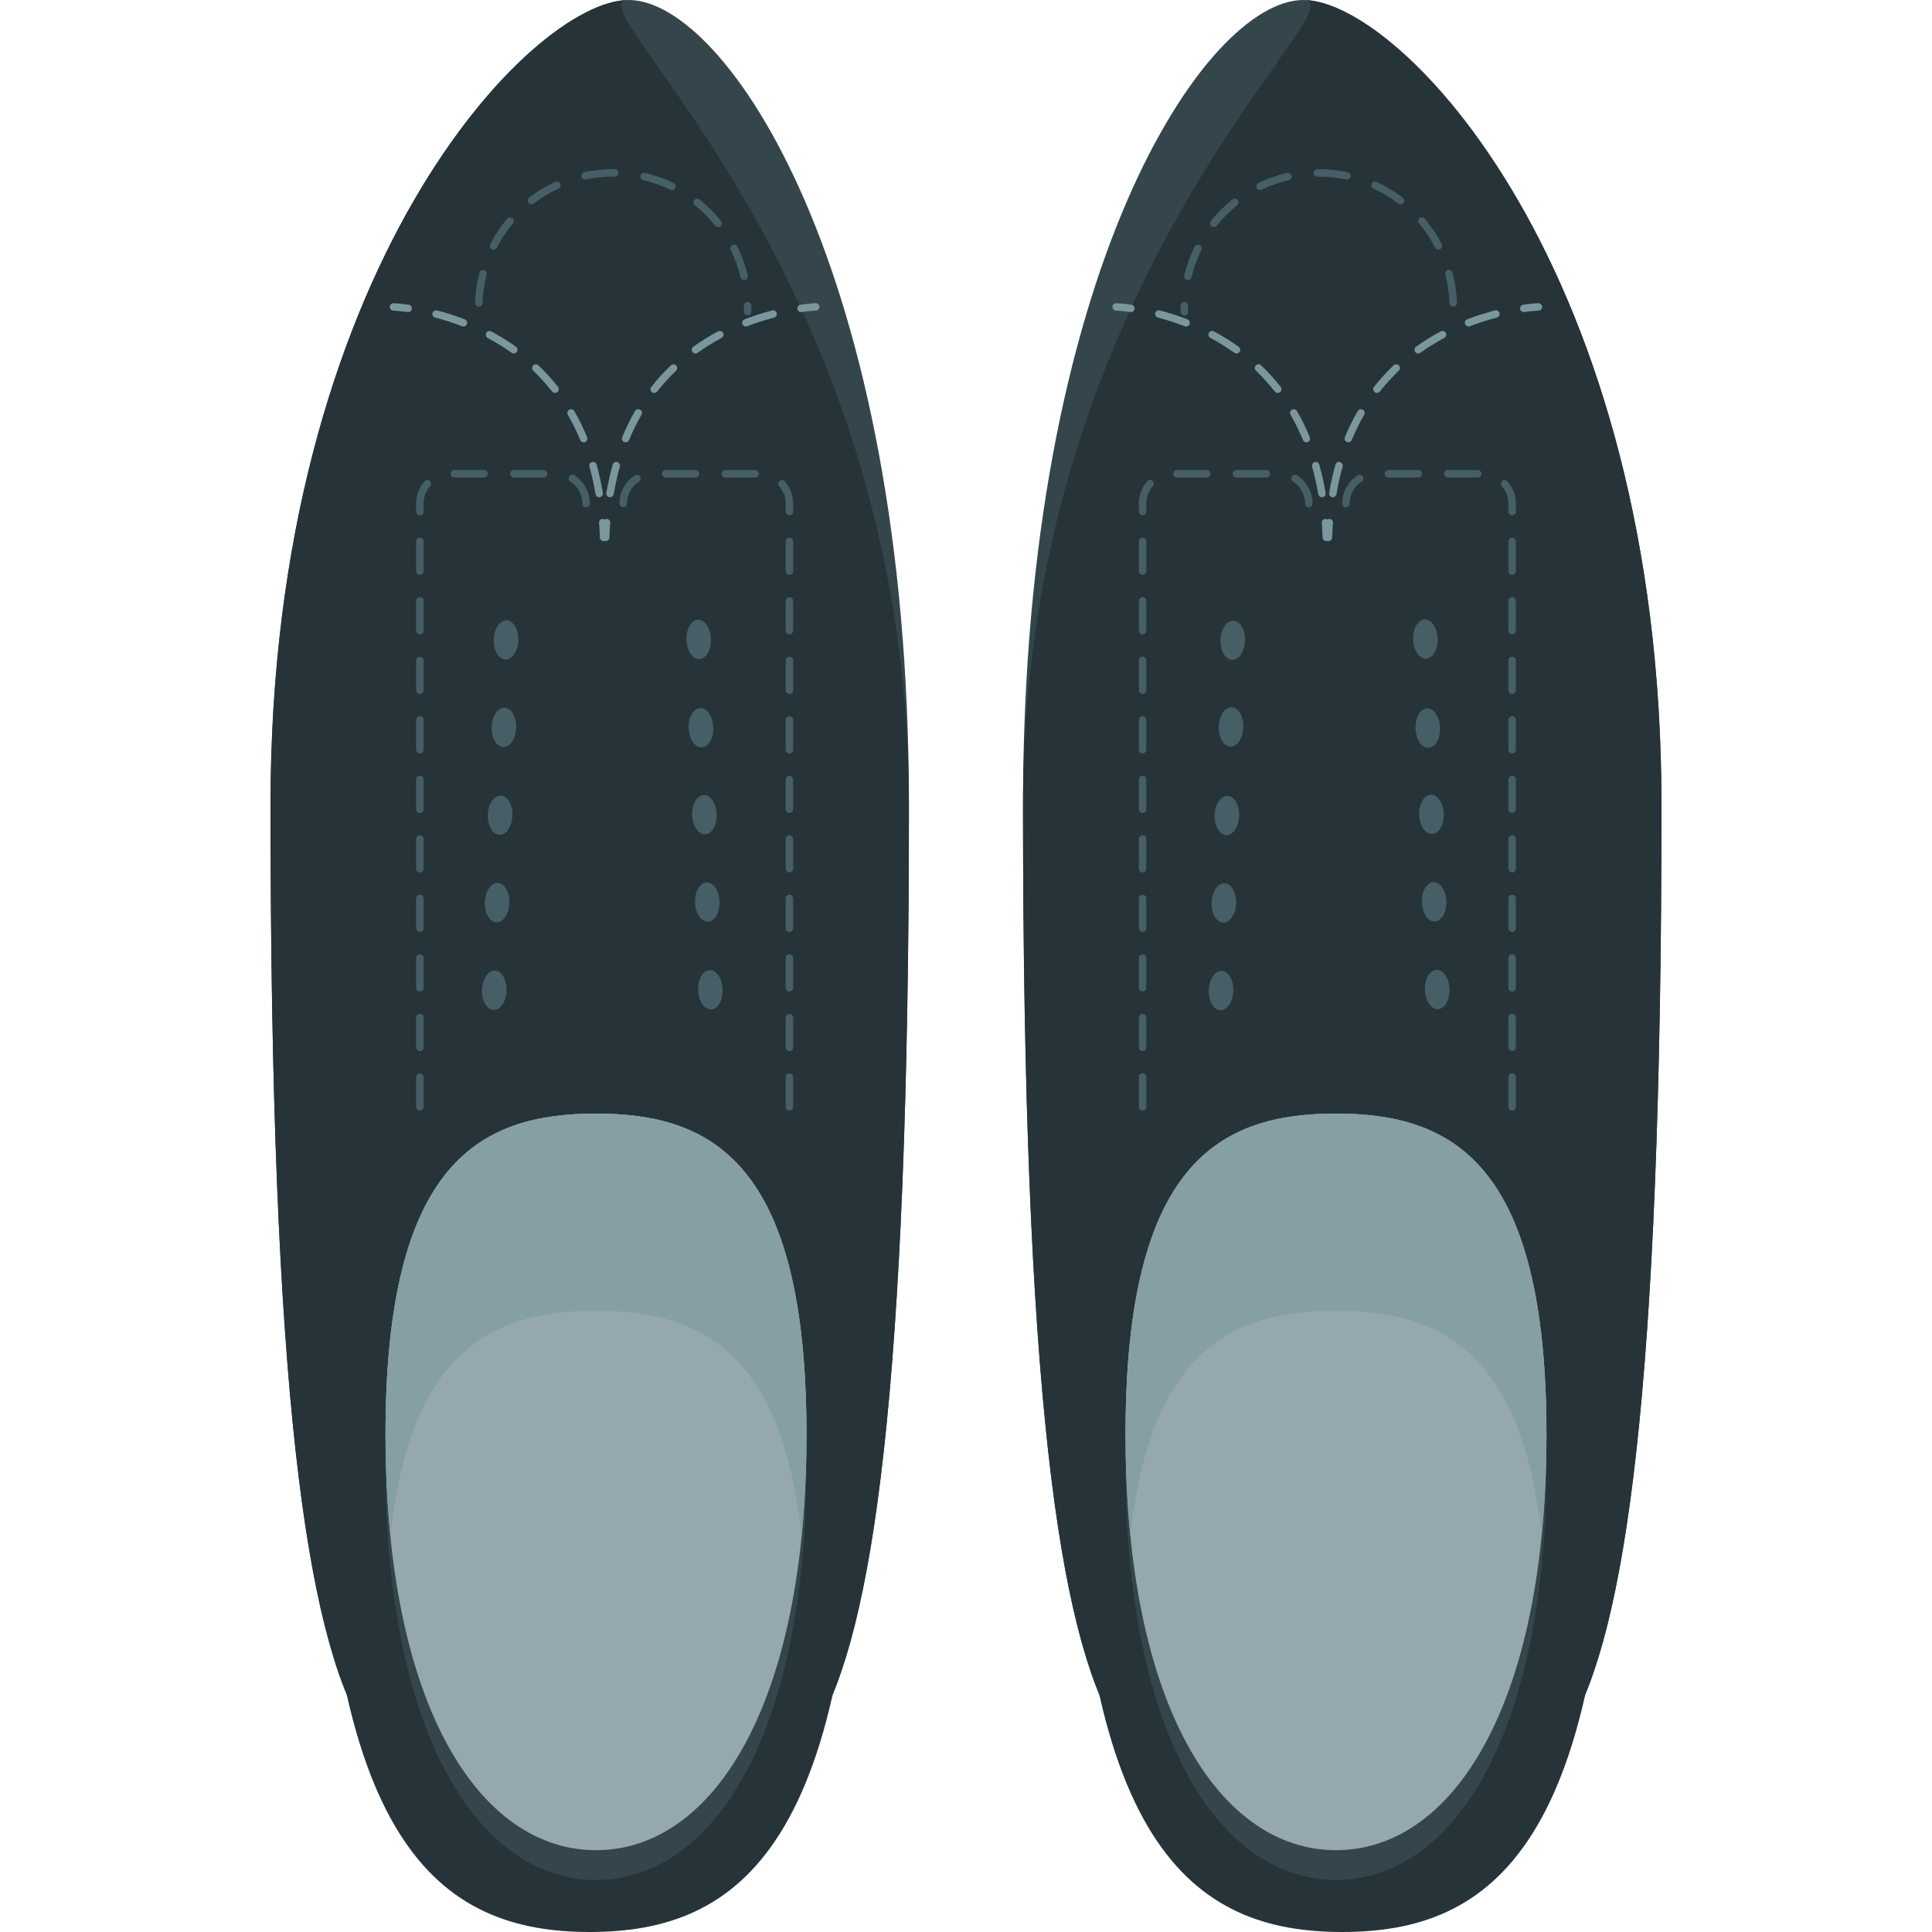 <?xml version="1.0" encoding="iso-8859-1"?>
<!-- Generator: Adobe Illustrator 19.0.0, SVG Export Plug-In . SVG Version: 6.00 Build 0)  -->
<svg version="1.1" id="Layer_1" xmlns="http://www.w3.org/2000/svg" xmlns:xlink="http://www.w3.org/1999/xlink" x="0px" y="0px"
	 viewBox="0 0 503.184 503.184" style="enable-background:new 0 0 503.184 503.184;" xml:space="preserve">
<path style="fill:#34464C;" d="M236.728,209.672c0,304.976-37.232,252.808-83.144,252.808c-45.92,0-83.128,52.168-83.128-252.808
	C70.456,70.04,138.536,0,163.752,0C188.992,0,236.728,70.04,236.728,209.672z"/>
<g>
	<path style="fill:#26343A;" d="M236.728,209.672c0,304.976-37.232,252.808-83.144,252.808c-45.92,0-83.128,52.168-83.128-252.808
		C70.456,70.04,138.536,0,163.752,0C147.648,0,236.728,70.04,236.728,209.672z"/>
	<path style="fill:#26343A;" d="M83.472,363.44c0-117.728,31.408-213.168,70.128-213.168s70.096,95.44,70.096,213.168
		c0,117.76-31.376,139.744-70.096,139.744S83.472,481.2,83.472,363.44z"/>
</g>
<g>
	<g>
		<path id="SVGCleanerId_0" style="fill:#576F77;" d="M210.04,373.632c0,70.792-24.528,108.24-54.816,108.24
			c-30.264,0-54.816-37.456-54.816-108.24c0-70.808,24.544-83.6,54.816-83.6C185.504,290.032,210.04,302.824,210.04,373.632z"/>
	</g>
	<g>
		<path id="SVGCleanerId_0_1_" style="fill:#576F77;" d="M210.04,373.632c0,70.792-24.528,108.24-54.816,108.24
			c-30.264,0-54.816-37.456-54.816-108.24c0-70.808,24.544-83.6,54.816-83.6C185.504,290.032,210.04,302.824,210.04,373.632z"/>
	</g>
</g>
<path style="fill:#34464C;" d="M210.04,381.384c0,70.792-24.528,108.24-54.816,108.24c-30.264,0-54.816-37.456-54.816-108.24
	c0-70.808,24.544-83.6,54.816-83.6C185.504,297.776,210.04,310.576,210.04,381.384z"/>
<g>
	<path id="SVGCleanerId_0_2_" style="fill:#95A8AD;" d="M210.04,373.632c0,70.792-24.528,108.24-54.816,108.24
		c-30.264,0-54.816-37.456-54.816-108.24c0-70.808,24.544-83.6,54.816-83.6C185.504,290.032,210.04,302.824,210.04,373.632z"/>
</g>
<path style="fill:#869FA5;" d="M155.224,341.392c26.28,0,48.2,9.688,53.544,58.512c0.816-8.184,1.264-16.92,1.264-26.272
	c0-70.808-24.528-83.6-54.816-83.6c-30.264,0-54.816,12.8-54.816,83.6c0,9.352,0.464,18.088,1.28,26.272
	C107.04,351.08,128.96,341.392,155.224,341.392z"/>
<g>
	
		<ellipse transform="matrix(0.034 -0.999 0.999 0.034 -133.301 377.885)" style="fill:#465F66;" cx="128.868" cy="257.913" rx="5.128" ry="3.2"/>
	
		<ellipse transform="matrix(0.034 -0.999 0.999 0.034 -109.816 356.569)" style="fill:#465F66;" cx="129.6" cy="235.109" rx="5.12" ry="3.192"/>
	
		<ellipse transform="matrix(0.034 -0.999 0.999 0.034 -86.275 335.346)" style="fill:#465F66;" cx="130.371" cy="212.312" rx="5.112" ry="3.2"/>
	
		<ellipse transform="matrix(0.033 -1 1 0.033 -62.603 314.335)" style="fill:#465F66;" cx="131.141" cy="189.52" rx="5.12" ry="3.192"/>
	
		<ellipse transform="matrix(0.034 -0.999 0.999 0.034 -39.188 292.766)" style="fill:#465F66;" cx="131.899" cy="166.661" rx="5.112" ry="3.192"/>
	
		<ellipse transform="matrix(0.034 0.999 -0.999 0.034 436.399 64.23)" style="fill:#465F66;" cx="184.964" cy="257.932" rx="5.128" ry="3.192"/>
	
		<ellipse transform="matrix(0.034 0.999 -0.999 0.034 412.807 42.967)" style="fill:#465F66;" cx="184.17" cy="235.093" rx="5.12" ry="3.192"/>
	
		<ellipse transform="matrix(0.034 0.999 -0.999 0.034 389.34 21.719)" style="fill:#465F66;" cx="183.431" cy="212.325" rx="5.112" ry="3.192"/>
	
		<ellipse transform="matrix(0.033 1 -1 0.033 365.978 0.617)" style="fill:#465F66;" cx="182.67" cy="189.439" rx="5.112" ry="3.2"/>
	
		<ellipse transform="matrix(0.034 0.999 -0.999 0.034 342.295 -20.92)" style="fill:#465F66;" cx="181.972" cy="166.662" rx="5.112" ry="3.192"/>
</g>
<g>
	<path style="fill:#7A979E;" d="M106.32,81.288c-0.048,0-0.096,0-0.144-0.008c-2.312-0.328-3.704-0.376-3.704-0.376
		c-0.544-0.016-0.968-0.472-0.952-1c0.016-0.512,0.456-0.936,0.968-0.936h0.032c0,0,1.512,0.056,3.92,0.392
		c0.528,0.08,0.904,0.56,0.832,1.096C107.208,80.936,106.784,81.288,106.32,81.288z"/>
	<path style="fill:#7A979E;" d="M156.056,129.512c-0.464,0-0.872-0.336-0.952-0.816c-0.416-2.464-0.952-4.864-1.592-7.16
		c-0.144-0.512,0.144-1.056,0.664-1.2c0.552-0.16,1.04,0.168,1.192,0.672c0.672,2.36,1.216,4.84,1.64,7.376
		c0.096,0.512-0.264,1.016-0.8,1.112C156.16,129.504,156.104,129.512,156.056,129.512z M152.016,115.2
		c-0.384,0-0.744-0.232-0.896-0.6c-0.936-2.272-2.016-4.48-3.232-6.568c-0.256-0.464-0.096-1.048,0.36-1.328
		c0.456-0.248,1.048-0.112,1.328,0.36c1.248,2.16,2.376,4.456,3.344,6.8c0.2,0.496-0.032,1.064-0.528,1.264
		C152.264,115.168,152.128,115.2,152.016,115.2z M144.568,102.344c-0.296,0-0.576-0.136-0.768-0.376
		c-1.504-1.912-3.16-3.736-4.912-5.416c-0.384-0.368-0.4-0.984-0.04-1.368c0.376-0.392,0.984-0.392,1.376-0.04
		c1.832,1.744,3.544,3.632,5.112,5.624c0.312,0.424,0.248,1.024-0.168,1.36C144.992,102.264,144.768,102.344,144.568,102.344z
		 M133.816,92.064c-0.2,0-0.392-0.064-0.56-0.184c-1.968-1.408-4.064-2.704-6.232-3.856c-0.472-0.248-0.64-0.84-0.4-1.312
		c0.256-0.472,0.848-0.64,1.312-0.4c2.24,1.192,4.416,2.544,6.448,4c0.44,0.304,0.528,0.912,0.216,1.352
		C134.416,91.912,134.112,92.064,133.816,92.064z M120.696,85.032c-0.112,0-0.232-0.016-0.344-0.064
		c-2.248-0.872-4.608-1.624-7-2.248c-0.52-0.144-0.832-0.672-0.704-1.176c0.152-0.52,0.688-0.832,1.184-0.696
		c2.456,0.64,4.888,1.424,7.208,2.32c0.496,0.192,0.744,0.752,0.552,1.248C121.456,84.792,121.088,85.032,120.696,85.032z"/>
	<path style="fill:#7A979E;" d="M157.208,140.944c-0.52,0-0.952-0.416-0.968-0.944c-0.048-1.304-0.128-2.576-0.216-3.816
		c-0.048-0.528,0.36-1,0.888-1.048c0.528,0.048,0.984,0.36,1.048,0.888c0.096,1.272,0.168,2.576,0.216,3.912
		c0.016,0.52-0.408,0.976-0.936,1C157.224,140.944,157.208,140.944,157.208,140.944z"/>
	<path style="fill:#7A979E;" d="M208.648,81.288c-0.488,0-0.896-0.352-0.968-0.832c-0.064-0.528,0.296-1.016,0.832-1.096
		c2.424-0.336,3.872-0.392,3.872-0.392c0.064,0,0.08,0,0.08,0c0.528,0,0.952,0.424,0.968,0.936c0.016,0.528-0.392,0.984-0.936,1
		c0,0-1.408,0.048-3.712,0.376C208.728,81.288,208.688,81.288,208.648,81.288z"/>
	<path style="fill:#7A979E;" d="M158.88,129.512c-0.048,0-0.104-0.008-0.16-0.016c-0.528-0.096-0.88-0.592-0.8-1.128
		c0.456-2.536,1-5.024,1.656-7.36c0.144-0.504,0.64-0.824,1.192-0.672c0.512,0.152,0.808,0.688,0.664,1.2
		c-0.632,2.264-1.168,4.688-1.6,7.168C159.76,129.176,159.352,129.512,158.88,129.512z M162.944,115.2
		c-0.128,0-0.248-0.032-0.376-0.08c-0.488-0.2-0.72-0.768-0.512-1.264c0.96-2.344,2.088-4.64,3.328-6.8
		c0.28-0.472,0.872-0.608,1.328-0.36c0.472,0.28,0.624,0.864,0.36,1.328c-1.208,2.096-2.296,4.296-3.232,6.568
		C163.688,114.968,163.32,115.2,162.944,115.2z M170.4,102.344c-0.216,0-0.432-0.08-0.608-0.208c-0.424-0.336-0.488-0.936-0.16-1.36
		c1.552-1.992,3.272-3.88,5.112-5.624c0.392-0.352,1-0.352,1.368,0.04c0.368,0.384,0.352,1-0.04,1.368
		c-1.752,1.68-3.416,3.504-4.904,5.416C170.96,102.208,170.68,102.344,170.4,102.344z M181.144,92.064c-0.312,0-0.6-0.152-0.8-0.408
		c-0.296-0.44-0.2-1.048,0.232-1.352c2.032-1.456,4.2-2.808,6.44-4c0.464-0.24,1.064-0.072,1.312,0.4s0.08,1.064-0.408,1.312
		c-2.16,1.16-4.256,2.456-6.216,3.856C181.536,92,181.336,92.064,181.144,92.064z M194.256,85.032c-0.384,0-0.752-0.232-0.888-0.616
		c-0.2-0.496,0.048-1.056,0.544-1.248c2.328-0.896,4.752-1.68,7.2-2.32c0.52-0.136,1.056,0.168,1.184,0.696
		c0.144,0.504-0.168,1.04-0.696,1.176c-2.4,0.624-4.744,1.376-7,2.248C194.488,85.016,194.384,85.032,194.256,85.032z"/>
	<path style="fill:#7A979E;" d="M157.744,140.944c0,0-0.016,0-0.032,0c-0.536-0.024-0.952-0.48-0.936-1.008
		c0.056-1.344,0.128-2.632,0.216-3.904c0.064-0.528,0.488-0.832,1.048-0.888c0.528,0.048,0.936,0.512,0.888,1.048
		c-0.096,1.232-0.168,2.512-0.216,3.832C158.696,140.528,158.256,140.944,157.744,140.944z"/>
</g>
<g>
	<path style="fill:#465F66;" d="M194.728,82.136h-0.016c-0.536,0-0.968-0.432-0.952-0.952l0.016-1.144l-0.016-0.408
		c0-0.528,0.44-0.968,0.968-0.968c0.544,0,0.968,0.44,0.968,0.968l0.016,0.352l-0.016,1.176
		C195.68,81.704,195.256,82.136,194.728,82.136z M124.712,79.872h-0.032c-0.544-0.016-0.96-0.456-0.944-1
		c0.088-2.656,0.464-5.296,1.136-7.856c0.144-0.52,0.672-0.8,1.168-0.696c0.528,0.136,0.832,0.664,0.704,1.176
		c-0.624,2.432-0.992,4.928-1.072,7.44C125.648,79.464,125.224,79.872,124.712,79.872z M193.8,72.936
		c-0.44,0-0.84-0.296-0.952-0.744c-0.576-2.448-1.44-4.832-2.528-7.072c-0.232-0.488-0.04-1.064,0.448-1.296
		c0.496-0.232,1.072-0.048,1.288,0.448c1.168,2.368,2.072,4.88,2.688,7.472c0.128,0.52-0.2,1.048-0.72,1.168
		C193.944,72.928,193.872,72.936,193.8,72.936z M128.552,65c-0.152,0-0.296-0.04-0.448-0.112c-0.48-0.248-0.656-0.832-0.416-1.312
		c1.208-2.344,2.696-4.576,4.408-6.608c0.344-0.424,0.944-0.472,1.36-0.128c0.408,0.344,0.472,0.952,0.128,1.36
		c-1.608,1.936-3.024,4.04-4.168,6.272C129.24,64.808,128.904,65,128.552,65z M187.04,59.136c-0.28,0-0.56-0.128-0.76-0.36
		c-1.568-1.952-3.352-3.752-5.312-5.32c-0.416-0.336-0.488-0.944-0.152-1.36c0.328-0.432,0.936-0.496,1.36-0.152
		c2.08,1.656,3.96,3.544,5.608,5.608c0.344,0.424,0.264,1.032-0.144,1.36C187.456,59.072,187.24,59.136,187.04,59.136z
		 M138.424,53.208c-0.288,0-0.576-0.136-0.784-0.384c-0.312-0.424-0.232-1.032,0.184-1.36c2.144-1.624,4.424-3.016,6.808-4.096
		c0.48-0.232,1.072-0.008,1.272,0.48c0.232,0.488,0.016,1.064-0.472,1.28c-2.248,1.024-4.408,2.336-6.424,3.88
		C138.84,53.136,138.632,53.208,138.424,53.208z M175.04,49.528c-0.144,0-0.28-0.032-0.424-0.112
		c-2.28-1.096-4.656-1.936-7.096-2.504c-0.512-0.136-0.84-0.648-0.72-1.168s0.688-0.8,1.168-0.728c2.56,0.6,5.08,1.496,7.488,2.664
		c0.488,0.232,0.688,0.816,0.456,1.296C175.744,49.32,175.4,49.528,175.04,49.528z M152.384,46.76c-0.456,0-0.856-0.312-0.952-0.768
		c-0.112-0.528,0.216-1.048,0.752-1.16c2.44-0.512,4.904-0.784,7.384-0.784c0,0,0.072,0,0.104,0h0.416
		c0.536,0,0.968,0.44,0.968,0.976s-0.432,0.968-0.968,0.968h-0.416c-0.032,0-0.064,0-0.064,0c-2.376,0-4.72,0.248-7.016,0.736
		C152.512,46.752,152.44,46.76,152.384,46.76z"/>
	<path style="fill:#465F66;" d="M109.352,289.248c-0.528,0-0.968-0.44-0.968-0.968v-7.752c0-0.544,0.44-0.968,0.968-0.968
		c0.544,0,0.968,0.424,0.968,0.968v7.752C110.32,288.808,109.896,289.248,109.352,289.248z M109.352,273.752
		c-0.528,0-0.968-0.44-0.968-0.968v-7.76c0-0.536,0.44-0.968,0.968-0.968c0.544,0,0.968,0.432,0.968,0.968v7.76
		C110.32,273.312,109.896,273.752,109.352,273.752z M109.352,258.24c-0.528,0-0.968-0.432-0.968-0.968v-7.752
		c0-0.536,0.44-0.968,0.968-0.968c0.544,0,0.968,0.432,0.968,0.968v7.752C110.32,257.808,109.896,258.24,109.352,258.24z
		 M109.352,242.736c-0.528,0-0.968-0.424-0.968-0.968v-7.752c0-0.528,0.44-0.968,0.968-0.968c0.544,0,0.968,0.44,0.968,0.968v7.752
		C110.32,242.312,109.896,242.736,109.352,242.736z M109.352,227.232c-0.528,0-0.968-0.432-0.968-0.968v-7.752
		c0-0.528,0.44-0.968,0.968-0.968c0.544,0,0.968,0.44,0.968,0.968v7.752C110.32,226.8,109.896,227.232,109.352,227.232z
		 M109.352,211.736c-0.528,0-0.968-0.432-0.968-0.968v-7.752c0-0.536,0.44-0.968,0.968-0.968c0.544,0,0.968,0.432,0.968,0.968v7.752
		C110.32,211.304,109.896,211.736,109.352,211.736z M109.352,196.232c-0.528,0-0.968-0.44-0.968-0.968v-7.752
		c0-0.544,0.44-0.968,0.968-0.968c0.544,0,0.968,0.424,0.968,0.968v7.752C110.32,195.792,109.896,196.232,109.352,196.232z
		 M109.352,180.736c-0.528,0-0.968-0.44-0.968-0.968v-7.76c0-0.536,0.44-0.968,0.968-0.968c0.544,0,0.968,0.432,0.968,0.968v7.76
		C110.32,180.296,109.896,180.736,109.352,180.736z M109.352,165.224c-0.528,0-0.968-0.432-0.968-0.968v-7.752
		c0-0.536,0.44-0.968,0.968-0.968c0.544,0,0.968,0.432,0.968,0.968v7.752C110.32,164.792,109.896,165.224,109.352,165.224z
		 M109.352,149.72c-0.528,0-0.968-0.424-0.968-0.968V141c0-0.528,0.44-0.968,0.968-0.968c0.544,0,0.968,0.44,0.968,0.968v7.752
		C110.32,149.296,109.896,149.72,109.352,149.72z M109.352,134.216c-0.528,0-0.968-0.432-0.968-0.968v-2.112
		c0-2.144,0.792-4.2,2.2-5.8c0.36-0.424,0.976-0.44,1.376-0.088c0.408,0.36,0.44,0.976,0.096,1.368
		c-1.128,1.248-1.736,2.848-1.736,4.512v2.112C110.32,133.784,109.896,134.216,109.352,134.216z M152.632,132.104
		c-0.528,0-0.968-0.432-0.968-0.968c0-2.328-1.168-4.456-3.12-5.704c-0.456-0.296-0.568-0.896-0.288-1.344
		c0.296-0.456,0.888-0.56,1.336-0.296c2.504,1.608,4.008,4.36,4.008,7.344C153.6,131.68,153.176,132.104,152.632,132.104z
		 M141.568,124.36h-7.752c-0.544,0-0.968-0.44-0.968-0.968c0-0.536,0.424-0.968,0.968-0.968h7.752c0.528,0,0.968,0.432,0.968,0.968
		C142.536,123.92,142.096,124.36,141.568,124.36z M126.072,124.36h-7.752c-0.544,0-0.968-0.44-0.968-0.968
		c0-0.536,0.424-0.968,0.968-0.968h7.752c0.528,0,0.968,0.432,0.968,0.968C127.04,123.92,126.6,124.36,126.072,124.36z"/>
	<path style="fill:#465F66;" d="M205.608,289.248c-0.544,0-0.968-0.44-0.968-0.968v-7.752c0-0.544,0.424-0.968,0.968-0.968
		c0.52,0,0.96,0.424,0.96,0.968v7.752C206.568,288.808,206.128,289.248,205.608,289.248z M205.608,273.752
		c-0.544,0-0.968-0.44-0.968-0.968v-7.76c0-0.536,0.424-0.968,0.968-0.968c0.52,0,0.96,0.432,0.96,0.968v7.76
		C206.568,273.312,206.128,273.752,205.608,273.752z M205.608,258.24c-0.544,0-0.968-0.432-0.968-0.968v-7.752
		c0-0.536,0.424-0.968,0.968-0.968c0.52,0,0.96,0.432,0.96,0.968v7.752C206.568,257.808,206.128,258.24,205.608,258.24z
		 M205.608,242.736c-0.544,0-0.968-0.424-0.968-0.968v-7.752c0-0.528,0.424-0.968,0.968-0.968c0.52,0,0.96,0.44,0.96,0.968v7.752
		C206.568,242.312,206.128,242.736,205.608,242.736z M205.608,227.232c-0.544,0-0.968-0.432-0.968-0.968v-7.752
		c0-0.528,0.424-0.968,0.968-0.968c0.52,0,0.96,0.44,0.96,0.968v7.752C206.568,226.8,206.128,227.232,205.608,227.232z
		 M205.608,211.736c-0.544,0-0.968-0.432-0.968-0.968v-7.752c0-0.536,0.424-0.968,0.968-0.968c0.52,0,0.96,0.432,0.96,0.968v7.752
		C206.568,211.304,206.128,211.736,205.608,211.736z M205.608,196.232c-0.544,0-0.968-0.44-0.968-0.968v-7.752
		c0-0.544,0.424-0.968,0.968-0.968c0.52,0,0.96,0.424,0.96,0.968v7.752C206.568,195.792,206.128,196.232,205.608,196.232z
		 M205.608,180.736c-0.544,0-0.968-0.44-0.968-0.968v-7.76c0-0.536,0.424-0.968,0.968-0.968c0.52,0,0.96,0.432,0.96,0.968v7.76
		C206.568,180.296,206.128,180.736,205.608,180.736z M205.608,165.224c-0.544,0-0.968-0.432-0.968-0.968v-7.752
		c0-0.536,0.424-0.968,0.968-0.968c0.52,0,0.96,0.432,0.96,0.968v7.752C206.568,164.792,206.128,165.224,205.608,165.224z
		 M205.608,149.72c-0.544,0-0.968-0.424-0.968-0.968V141c0-0.528,0.424-0.968,0.968-0.968c0.52,0,0.96,0.44,0.96,0.968v7.752
		C206.568,149.296,206.128,149.72,205.608,149.72z M205.608,134.216c-0.544,0-0.968-0.432-0.968-0.968v-2.112
		c0-1.664-0.6-3.264-1.728-4.512c-0.344-0.392-0.328-1.008,0.096-1.368c0.376-0.352,1-0.336,1.36,0.088
		c1.424,1.592,2.2,3.656,2.2,5.8v2.112C206.568,133.784,206.128,134.216,205.608,134.216z M162.32,132.104
		c-0.536,0-0.968-0.432-0.968-0.968c0-2.984,1.504-5.736,4.016-7.344c0.456-0.248,1.048-0.16,1.328,0.296
		c0.296,0.448,0.168,1.048-0.28,1.344c-1.952,1.248-3.128,3.376-3.128,5.704C163.288,131.68,162.848,132.104,162.32,132.104z
		 M196.648,124.36h-7.752c-0.528,0-0.968-0.44-0.968-0.968c0-0.536,0.44-0.968,0.968-0.968h7.752c0.544,0,0.968,0.432,0.968,0.968
		C197.616,123.92,197.192,124.36,196.648,124.36z M181.144,124.36h-7.768c-0.512,0-0.968-0.44-0.968-0.968
		c0-0.536,0.456-0.968,0.968-0.968h7.768c0.536,0,0.968,0.432,0.968,0.968C182.112,123.92,181.688,124.36,181.144,124.36z"/>
</g>
<path style="fill:#34464C;" d="M266.44,209.672c0,304.976,37.248,252.808,83.16,252.808c45.92,0,83.128,52.168,83.128-252.808
	C432.728,70.04,364.648,0,339.432,0C314.192,0,266.44,70.04,266.44,209.672z"/>
<g>
	<path style="fill:#26343A;" d="M266.44,209.672c0,304.976,37.248,252.808,83.16,252.808c45.92,0,83.128,52.168,83.128-252.808
		C432.728,70.04,364.648,0,339.432,0C355.52,0,266.44,70.04,266.44,209.672z"/>
	<path style="fill:#26343A;" d="M419.712,363.44c0-117.728-31.408-213.168-70.128-213.168s-70.096,95.44-70.096,213.168
		c0,117.76,31.376,139.744,70.096,139.744S419.712,481.2,419.712,363.44z"/>
</g>
<g>
	<g>
		<path id="SVGCleanerId_1" style="fill:#576F77;" d="M293.144,373.632c0,70.792,24.528,108.24,54.816,108.24
			c30.264,0,54.808-37.456,54.808-108.24c0-70.808-24.536-83.6-54.808-83.6C317.68,290.032,293.144,302.824,293.144,373.632z"/>
	</g>
	<g>
		<path id="SVGCleanerId_1_1_" style="fill:#576F77;" d="M293.144,373.632c0,70.792,24.528,108.24,54.816,108.24
			c30.264,0,54.808-37.456,54.808-108.24c0-70.808-24.536-83.6-54.808-83.6C317.68,290.032,293.144,302.824,293.144,373.632z"/>
	</g>
</g>
<path style="fill:#34464C;" d="M293.144,381.384c0,70.792,24.528,108.24,54.816,108.24c30.264,0,54.808-37.456,54.808-108.24
	c0-70.808-24.536-83.6-54.808-83.6C317.68,297.776,293.144,310.576,293.144,381.384z"/>
<g>
	<path id="SVGCleanerId_1_2_" style="fill:#95A8AD;" d="M293.144,373.632c0,70.792,24.528,108.24,54.816,108.24
		c30.264,0,54.808-37.456,54.808-108.24c0-70.808-24.536-83.6-54.808-83.6C317.68,290.032,293.144,302.824,293.144,373.632z"/>
</g>
<path style="fill:#869FA5;" d="M347.96,341.392c-26.28,0-48.2,9.688-53.544,58.512c-0.816-8.184-1.264-16.92-1.264-26.272
	c0-70.808,24.528-83.6,54.816-83.6c30.264,0,54.808,12.8,54.808,83.6c0,9.352-0.456,18.088-1.272,26.272
	C396.144,351.08,374.224,341.392,347.96,341.392z"/>
<g>
	
		<ellipse transform="matrix(0.034 0.999 -0.999 0.034 619.254 -124.972)" style="fill:#465F66;" cx="374.288" cy="257.918" rx="5.128" ry="3.2"/>
	
		<ellipse transform="matrix(0.034 0.999 -0.999 0.034 595.682 -146.259)" style="fill:#465F66;" cx="373.523" cy="235.109" rx="5.12" ry="3.192"/>
	
		<ellipse transform="matrix(0.034 0.999 -0.999 0.034 572.234 -167.547)" style="fill:#465F66;" cx="372.806" cy="212.302" rx="5.112" ry="3.2"/>
	
		<ellipse transform="matrix(0.033 1 -1 0.033 549.032 -188.622)" style="fill:#465F66;" cx="372.001" cy="189.446" rx="5.12" ry="3.192"/>
	
		<ellipse transform="matrix(0.034 0.999 -0.999 0.034 525.082 -210.138)" style="fill:#465F66;" cx="371.278" cy="166.638" rx="5.112" ry="3.192"/>
	
		<ellipse transform="matrix(0.034 -0.999 0.999 0.034 49.52 567.115)" style="fill:#465F66;" cx="318.217" cy="257.933" rx="5.128" ry="3.192"/>
	
		<ellipse transform="matrix(0.034 -0.999 0.999 0.034 73.042 545.79)" style="fill:#465F66;" cx="318.943" cy="235.1" rx="5.12" ry="3.192"/>
	
		<ellipse transform="matrix(0.034 -0.999 0.999 0.034 96.566 524.585)" style="fill:#465F66;" cx="319.732" cy="212.324" rx="5.112" ry="3.192"/>
	
		<ellipse transform="matrix(0.033 -1 1 0.033 120.532 503.603)" style="fill:#465F66;" cx="320.518" cy="189.513" rx="5.12" ry="3.192"/>
	
		<ellipse transform="matrix(0.034 -0.999 0.999 0.034 143.645 481.995)" style="fill:#465F66;" cx="321.233" cy="166.667" rx="5.112" ry="3.192"/>
</g>
<g>
	<path style="fill:#7A979E;" d="M396.864,81.288c0,0,0.096,0,0.144-0.008c2.312-0.328,3.704-0.376,3.704-0.376
		c0.544-0.016,0.968-0.472,0.952-1c-0.016-0.512-0.456-0.936-0.968-0.936c-0.016,0-0.032,0-0.032,0
		c-0.064,0-1.504,0.056-3.936,0.392c-0.52,0.08-0.888,0.56-0.816,1.096C395.976,80.936,396.4,81.288,396.864,81.288z"/>
	<path style="fill:#7A979E;" d="M346.976,129.496c-0.528-0.096-0.888-0.592-0.8-1.112c0.424-2.528,0.968-5.016,1.64-7.376
		c0.152-0.504,0.624-0.832,1.192-0.672c0.504,0.152,0.808,0.688,0.664,1.2c-0.64,2.288-1.176,4.696-1.592,7.16
		c-0.08,0.48-0.496,0.816-0.952,0.816C347.08,129.512,347.024,129.504,346.976,129.496z M350.8,115.12
		c-0.496-0.2-0.736-0.768-0.528-1.264c0.968-2.344,2.096-4.64,3.344-6.8c0.28-0.472,0.872-0.608,1.328-0.36
		c0.456,0.28,0.616,0.864,0.352,1.328c-1.208,2.096-2.288,4.296-3.224,6.568c-0.16,0.368-0.512,0.6-0.896,0.6
		C351.056,115.2,350.92,115.168,350.8,115.12z M358.024,102.128c-0.424-0.336-0.496-0.936-0.168-1.36
		c1.56-1.992,3.28-3.88,5.112-5.624c0.392-0.352,1-0.352,1.376,0.04c0.36,0.384,0.344,1-0.04,1.368
		c-1.76,1.68-3.416,3.504-4.912,5.416c-0.184,0.24-0.472,0.376-0.768,0.376C358.416,102.344,358.192,102.264,358.024,102.128z
		 M368.584,91.656c-0.312-0.44-0.216-1.048,0.216-1.352c2.032-1.456,4.2-2.808,6.44-4c0.472-0.24,1.064-0.072,1.312,0.4
		s0.08,1.064-0.392,1.312c-2.168,1.16-4.264,2.456-6.232,3.856c-0.168,0.128-0.36,0.184-0.56,0.184
		C369.072,92.064,368.768,91.912,368.584,91.656z M381.584,84.416c-0.2-0.496,0.056-1.056,0.552-1.248
		c2.32-0.896,4.76-1.68,7.208-2.32c0.496-0.144,1.04,0.168,1.184,0.696c0.136,0.504-0.168,1.04-0.704,1.176
		c-2.392,0.624-4.752,1.376-7,2.248c-0.112,0.048-0.232,0.064-0.344,0.064C382.096,85.032,381.728,84.792,381.584,84.416z"/>
	<path style="fill:#7A979E;" d="M345.976,140.944c0.52,0,0.952-0.416,0.968-0.944c0.048-1.304,0.128-2.576,0.216-3.816
		c0.048-0.528-0.36-1-0.888-1.048c-0.528,0.048-0.992,0.36-1.048,0.888c-0.096,1.272-0.168,2.576-0.216,3.912
		c-0.016,0.52,0.408,0.976,0.936,1h0.032V140.944z"/>
	<path style="fill:#7A979E;" d="M294.536,81.288c0.488,0,0.896-0.352,0.968-0.832c0.064-0.528-0.296-1.016-0.832-1.096
		c-2.424-0.336-3.864-0.392-3.928-0.392h-0.024c-0.528,0-0.952,0.424-0.968,0.936c-0.016,0.528,0.392,0.984,0.936,1
		c0,0,1.408,0.048,3.712,0.376C294.44,81.288,294.496,81.288,294.536,81.288z"/>
	<path style="fill:#7A979E;" d="M343.344,128.712c-0.432-2.48-0.96-4.896-1.6-7.168c-0.144-0.512,0.152-1.056,0.664-1.2
		c0.552-0.152,1.056,0.168,1.192,0.672c0.656,2.336,1.208,4.824,1.656,7.36c0.088,0.528-0.264,1.032-0.8,1.128
		c-0.056,0.008-0.112,0.016-0.112,0.016C343.832,129.512,343.424,129.176,343.344,128.712z M339.352,114.6
		c-0.936-2.272-2.024-4.48-3.232-6.568c-0.264-0.464-0.112-1.048,0.36-1.328c0.456-0.248,1.048-0.112,1.312,0.36
		c1.256,2.16,2.376,4.456,3.344,6.8c0.2,0.496-0.032,1.064-0.512,1.264c-0.128,0.048-0.248,0.08-0.376,0.08
		C339.864,115.2,339.488,114.968,339.352,114.6z M332.024,101.968c-1.496-1.912-3.16-3.736-4.904-5.416
		c-0.392-0.368-0.408-0.984-0.04-1.368c0.368-0.392,0.976-0.392,1.368-0.04c1.832,1.744,3.552,3.632,5.112,5.624
		c0.328,0.424,0.264,1.024-0.168,1.36c-0.168,0.136-0.376,0.208-0.592,0.208C332.504,102.344,332.216,102.208,332.024,101.968z
		 M321.472,91.872c-1.96-1.408-4.064-2.704-6.216-3.856c-0.488-0.248-0.656-0.84-0.408-1.312s0.856-0.64,1.312-0.4
		c2.232,1.192,4.408,2.544,6.44,4c0.44,0.304,0.536,0.912,0.232,1.352c-0.192,0.256-0.488,0.408-0.8,0.408
		C321.848,92.064,321.648,92,321.472,91.872z M308.576,84.968c-2.256-0.872-4.608-1.624-7-2.248
		c-0.52-0.144-0.832-0.672-0.696-1.176c0.136-0.528,0.664-0.832,1.168-0.696c2.472,0.64,4.888,1.424,7.216,2.32
		c0.496,0.192,0.752,0.752,0.552,1.248c-0.152,0.384-0.512,0.616-0.896,0.616C308.808,85.032,308.696,85.016,308.576,84.968z"/>
	<path style="fill:#7A979E;" d="M345.44,140.944h0.032c0.536-0.024,0.952-0.48,0.936-1.008c-0.048-1.344-0.128-2.632-0.216-3.904
		c-0.064-0.528-0.488-0.832-1.048-0.888c-0.528,0.048-0.936,0.512-0.888,1.048c0.096,1.232,0.16,2.512,0.216,3.832
		C344.488,140.528,344.928,140.944,345.44,140.944z"/>
</g>
<g>
	<path style="fill:#465F66;" d="M307.488,81.168l-0.016-1.176l0.016-0.352c0-0.528,0.424-0.968,0.968-0.968
		c0.528,0,0.968,0.44,0.968,0.968l-0.016,0.408l0.016,1.144c0.016,0.52-0.416,0.952-0.952,0.952h-0.016
		C307.928,82.136,307.504,81.704,307.488,81.168z M377.504,78.936c-0.072-2.504-0.44-5.008-1.064-7.44
		c-0.144-0.512,0.168-1.048,0.704-1.176c0.496-0.104,1.032,0.168,1.168,0.696c0.672,2.56,1.048,5.2,1.136,7.856
		c0.016,0.544-0.4,0.984-0.944,1h-0.024C377.96,79.872,377.52,79.464,377.504,78.936z M309.16,72.904
		c-0.512-0.12-0.84-0.64-0.72-1.168c0.616-2.584,1.512-5.104,2.688-7.472c0.216-0.496,0.8-0.68,1.28-0.448
		c0.496,0.232,0.688,0.816,0.456,1.296c-1.096,2.24-1.952,4.624-2.528,7.072c-0.112,0.448-0.504,0.744-0.952,0.744
		C309.312,72.936,309.24,72.928,309.16,72.904z M373.76,64.472c-1.136-2.232-2.544-4.336-4.16-6.272
		c-0.344-0.408-0.28-1.016,0.128-1.36c0.416-0.344,1.016-0.296,1.36,0.128c1.712,2.032,3.192,4.264,4.408,6.608
		c0.24,0.488,0.056,1.064-0.416,1.312C374.928,64.96,374.784,65,374.632,65C374.28,65,373.944,64.808,373.76,64.472z M315.536,58.92
		c-0.424-0.328-0.488-0.936-0.16-1.36c1.664-2.064,3.544-3.952,5.624-5.608c0.424-0.344,1.032-0.28,1.36,0.152
		c0.344,0.416,0.264,1.024-0.152,1.36c-1.96,1.568-3.744,3.368-5.312,5.32c-0.192,0.232-0.48,0.36-0.76,0.36
		C315.936,59.136,315.728,59.072,315.536,58.92z M364.16,53.016c-2.016-1.544-4.168-2.856-6.424-3.88
		c-0.488-0.216-0.704-0.8-0.488-1.28s0.816-0.712,1.288-0.48c2.384,1.08,4.664,2.472,6.808,4.096
		c0.424,0.328,0.496,0.936,0.168,1.36c-0.184,0.248-0.48,0.384-0.768,0.384C364.552,53.208,364.344,53.136,364.16,53.016z
		 M327.272,48.984c-0.232-0.488-0.032-1.064,0.456-1.296c2.408-1.168,4.92-2.064,7.488-2.664c0.488-0.072,1.048,0.208,1.168,0.728
		s-0.2,1.032-0.736,1.168c-2.424,0.568-4.8,1.416-7.08,2.504c-0.144,0.08-0.28,0.112-0.424,0.112
		C327.784,49.528,327.44,49.32,327.272,48.984z M350.6,46.744c-2.296-0.488-4.64-0.736-6.984-0.736h-0.096h-0.424
		c-0.528,0-0.96-0.432-0.96-0.968s0.432-0.976,0.96-0.976h0.424h0.104c2.472,0,4.944,0.264,7.384,0.784
		c0.528,0.112,0.856,0.624,0.752,1.16c-0.112,0.456-0.496,0.768-0.952,0.768C350.744,46.76,350.672,46.752,350.6,46.744z"/>
	<path style="fill:#465F66;" d="M392.864,288.28v-7.752c0-0.544,0.424-0.968,0.968-0.968c0.528,0,0.968,0.424,0.968,0.968v7.752
		c0,0.528-0.44,0.968-0.968,0.968C393.288,289.248,392.864,288.808,392.864,288.28z M392.864,272.776v-7.76
		c0-0.536,0.424-0.968,0.968-0.968c0.528,0,0.968,0.432,0.968,0.968v7.76c0,0.528-0.44,0.968-0.968,0.968
		C393.288,273.752,392.864,273.312,392.864,272.776z M392.864,257.272v-7.752c0-0.536,0.424-0.968,0.968-0.968
		c0.528,0,0.968,0.432,0.968,0.968v7.752c0,0.536-0.44,0.968-0.968,0.968C393.288,258.24,392.864,257.808,392.864,257.272z
		 M392.864,241.76v-7.752c0-0.528,0.424-0.968,0.968-0.968c0.528,0,0.968,0.44,0.968,0.968v7.752c0,0.544-0.44,0.968-0.968,0.968
		C393.288,242.736,392.864,242.312,392.864,241.76z M392.864,226.264v-7.752c0-0.528,0.424-0.968,0.968-0.968
		c0.528,0,0.968,0.44,0.968,0.968v7.752c0,0.536-0.44,0.968-0.968,0.968C393.288,227.232,392.864,226.8,392.864,226.264z
		 M392.864,210.76v-7.752c0-0.536,0.424-0.968,0.968-0.968c0.528,0,0.968,0.432,0.968,0.968v7.752c0,0.536-0.44,0.968-0.968,0.968
		C393.288,211.736,392.864,211.304,392.864,210.76z M392.864,195.264v-7.752c0-0.544,0.424-0.968,0.968-0.968
		c0.528,0,0.968,0.424,0.968,0.968v7.752c0,0.528-0.44,0.968-0.968,0.968C393.288,196.232,392.864,195.792,392.864,195.264z
		 M392.864,179.76V172c0-0.536,0.424-0.968,0.968-0.968c0.528,0,0.968,0.432,0.968,0.968v7.76c0,0.528-0.44,0.968-0.968,0.968
		C393.288,180.736,392.864,180.296,392.864,179.76z M392.864,164.256v-7.752c0-0.536,0.424-0.968,0.968-0.968
		c0.528,0,0.968,0.432,0.968,0.968v7.752c0,0.536-0.44,0.968-0.968,0.968C393.288,165.224,392.864,164.792,392.864,164.256z
		 M392.864,148.752V141c0-0.528,0.424-0.968,0.968-0.968c0.528,0,0.968,0.44,0.968,0.968v7.752c0,0.544-0.44,0.968-0.968,0.968
		C393.288,149.72,392.864,149.296,392.864,148.752z M392.864,133.248v-2.112c0-1.664-0.608-3.264-1.728-4.512
		c-0.352-0.392-0.32-1.008,0.088-1.368c0.4-0.352,1.016-0.336,1.36,0.088c1.432,1.592,2.216,3.656,2.216,5.8v2.112
		c0,0.536-0.44,0.968-0.968,0.968C393.288,134.216,392.864,133.784,392.864,133.248z M349.584,131.136
		c0-2.984,1.504-5.736,4.008-7.344c0.448-0.264,1.032-0.16,1.336,0.296c0.28,0.448,0.168,1.048-0.288,1.344
		c-1.952,1.248-3.12,3.376-3.12,5.704c0,0.536-0.44,0.968-0.968,0.968C350.008,132.104,349.584,131.68,349.584,131.136z
		 M360.648,123.392c0-0.536,0.44-0.968,0.968-0.968h7.752c0.544,0,0.968,0.432,0.968,0.968c0,0.528-0.424,0.968-0.968,0.968h-7.752
		C361.088,124.36,360.648,123.92,360.648,123.392z M376.144,123.392c0-0.536,0.44-0.968,0.968-0.968h7.752
		c0.544,0,0.968,0.432,0.968,0.968c0,0.528-0.424,0.968-0.968,0.968h-7.752C376.584,124.36,376.144,123.92,376.144,123.392z"/>
	<path style="fill:#465F66;" d="M296.608,288.28v-7.752c0-0.544,0.448-0.968,0.968-0.968c0.544,0,0.968,0.424,0.968,0.968v7.752
		c0,0.528-0.424,0.968-0.968,0.968C297.056,289.248,296.608,288.808,296.608,288.28z M296.608,272.776v-7.76
		c0-0.536,0.448-0.968,0.968-0.968c0.544,0,0.968,0.432,0.968,0.968v7.76c0,0.528-0.424,0.968-0.968,0.968
		C297.056,273.752,296.608,273.312,296.608,272.776z M296.608,257.272v-7.752c0-0.536,0.448-0.968,0.968-0.968
		c0.544,0,0.968,0.432,0.968,0.968v7.752c0,0.536-0.424,0.968-0.968,0.968C297.056,258.24,296.608,257.808,296.608,257.272z
		 M296.608,241.76v-7.752c0-0.528,0.448-0.968,0.968-0.968c0.544,0,0.968,0.44,0.968,0.968v7.752c0,0.544-0.424,0.968-0.968,0.968
		C297.056,242.736,296.608,242.312,296.608,241.76z M296.608,226.264v-7.752c0-0.528,0.448-0.968,0.968-0.968
		c0.544,0,0.968,0.44,0.968,0.968v7.752c0,0.536-0.424,0.968-0.968,0.968C297.056,227.232,296.608,226.8,296.608,226.264z
		 M296.608,210.76v-7.752c0-0.536,0.448-0.968,0.968-0.968c0.544,0,0.968,0.432,0.968,0.968v7.752c0,0.536-0.424,0.968-0.968,0.968
		C297.056,211.736,296.608,211.304,296.608,210.76z M296.608,195.264v-7.752c0-0.544,0.448-0.968,0.968-0.968
		c0.544,0,0.968,0.424,0.968,0.968v7.752c0,0.528-0.424,0.968-0.968,0.968C297.056,196.232,296.608,195.792,296.608,195.264z
		 M296.608,179.76V172c0-0.536,0.448-0.968,0.968-0.968c0.544,0,0.968,0.432,0.968,0.968v7.76c0,0.528-0.424,0.968-0.968,0.968
		C297.056,180.736,296.608,180.296,296.608,179.76z M296.608,164.256v-7.752c0-0.536,0.448-0.968,0.968-0.968
		c0.544,0,0.968,0.432,0.968,0.968v7.752c0,0.536-0.424,0.968-0.968,0.968C297.056,165.224,296.608,164.792,296.608,164.256z
		 M296.608,148.752V141c0-0.528,0.448-0.968,0.968-0.968c0.544,0,0.968,0.44,0.968,0.968v7.752c0,0.544-0.424,0.968-0.968,0.968
		C297.056,149.72,296.608,149.296,296.608,148.752z M296.608,133.248v-2.112c0-2.144,0.792-4.2,2.208-5.8
		c0.36-0.424,0.984-0.44,1.36-0.088c0.408,0.36,0.44,0.976,0.096,1.368c-1.128,1.248-1.728,2.848-1.728,4.512v2.112
		c0,0.536-0.424,0.968-0.968,0.968C297.056,134.216,296.608,133.784,296.608,133.248z M339.896,131.136
		c0-2.328-1.168-4.456-3.128-5.704c-0.456-0.296-0.576-0.896-0.28-1.344c0.28-0.456,0.872-0.544,1.328-0.296
		c2.512,1.608,4.016,4.36,4.016,7.344c0,0.536-0.432,0.968-0.968,0.968C340.336,132.104,339.896,131.68,339.896,131.136z
		 M305.568,123.392c0-0.536,0.424-0.968,0.968-0.968h7.752c0.528,0,0.968,0.432,0.968,0.968c0,0.528-0.44,0.968-0.968,0.968h-7.752
		C305.992,124.36,305.568,123.92,305.568,123.392z M321.072,123.392c0-0.536,0.432-0.968,0.968-0.968h7.752
		c0.528,0,0.976,0.432,0.976,0.968c0,0.528-0.448,0.968-0.976,0.968h-7.752C321.496,124.36,321.072,123.92,321.072,123.392z"/>
</g>
<g>
</g>
<g>
</g>
<g>
</g>
<g>
</g>
<g>
</g>
<g>
</g>
<g>
</g>
<g>
</g>
<g>
</g>
<g>
</g>
<g>
</g>
<g>
</g>
<g>
</g>
<g>
</g>
<g>
</g>
</svg>
